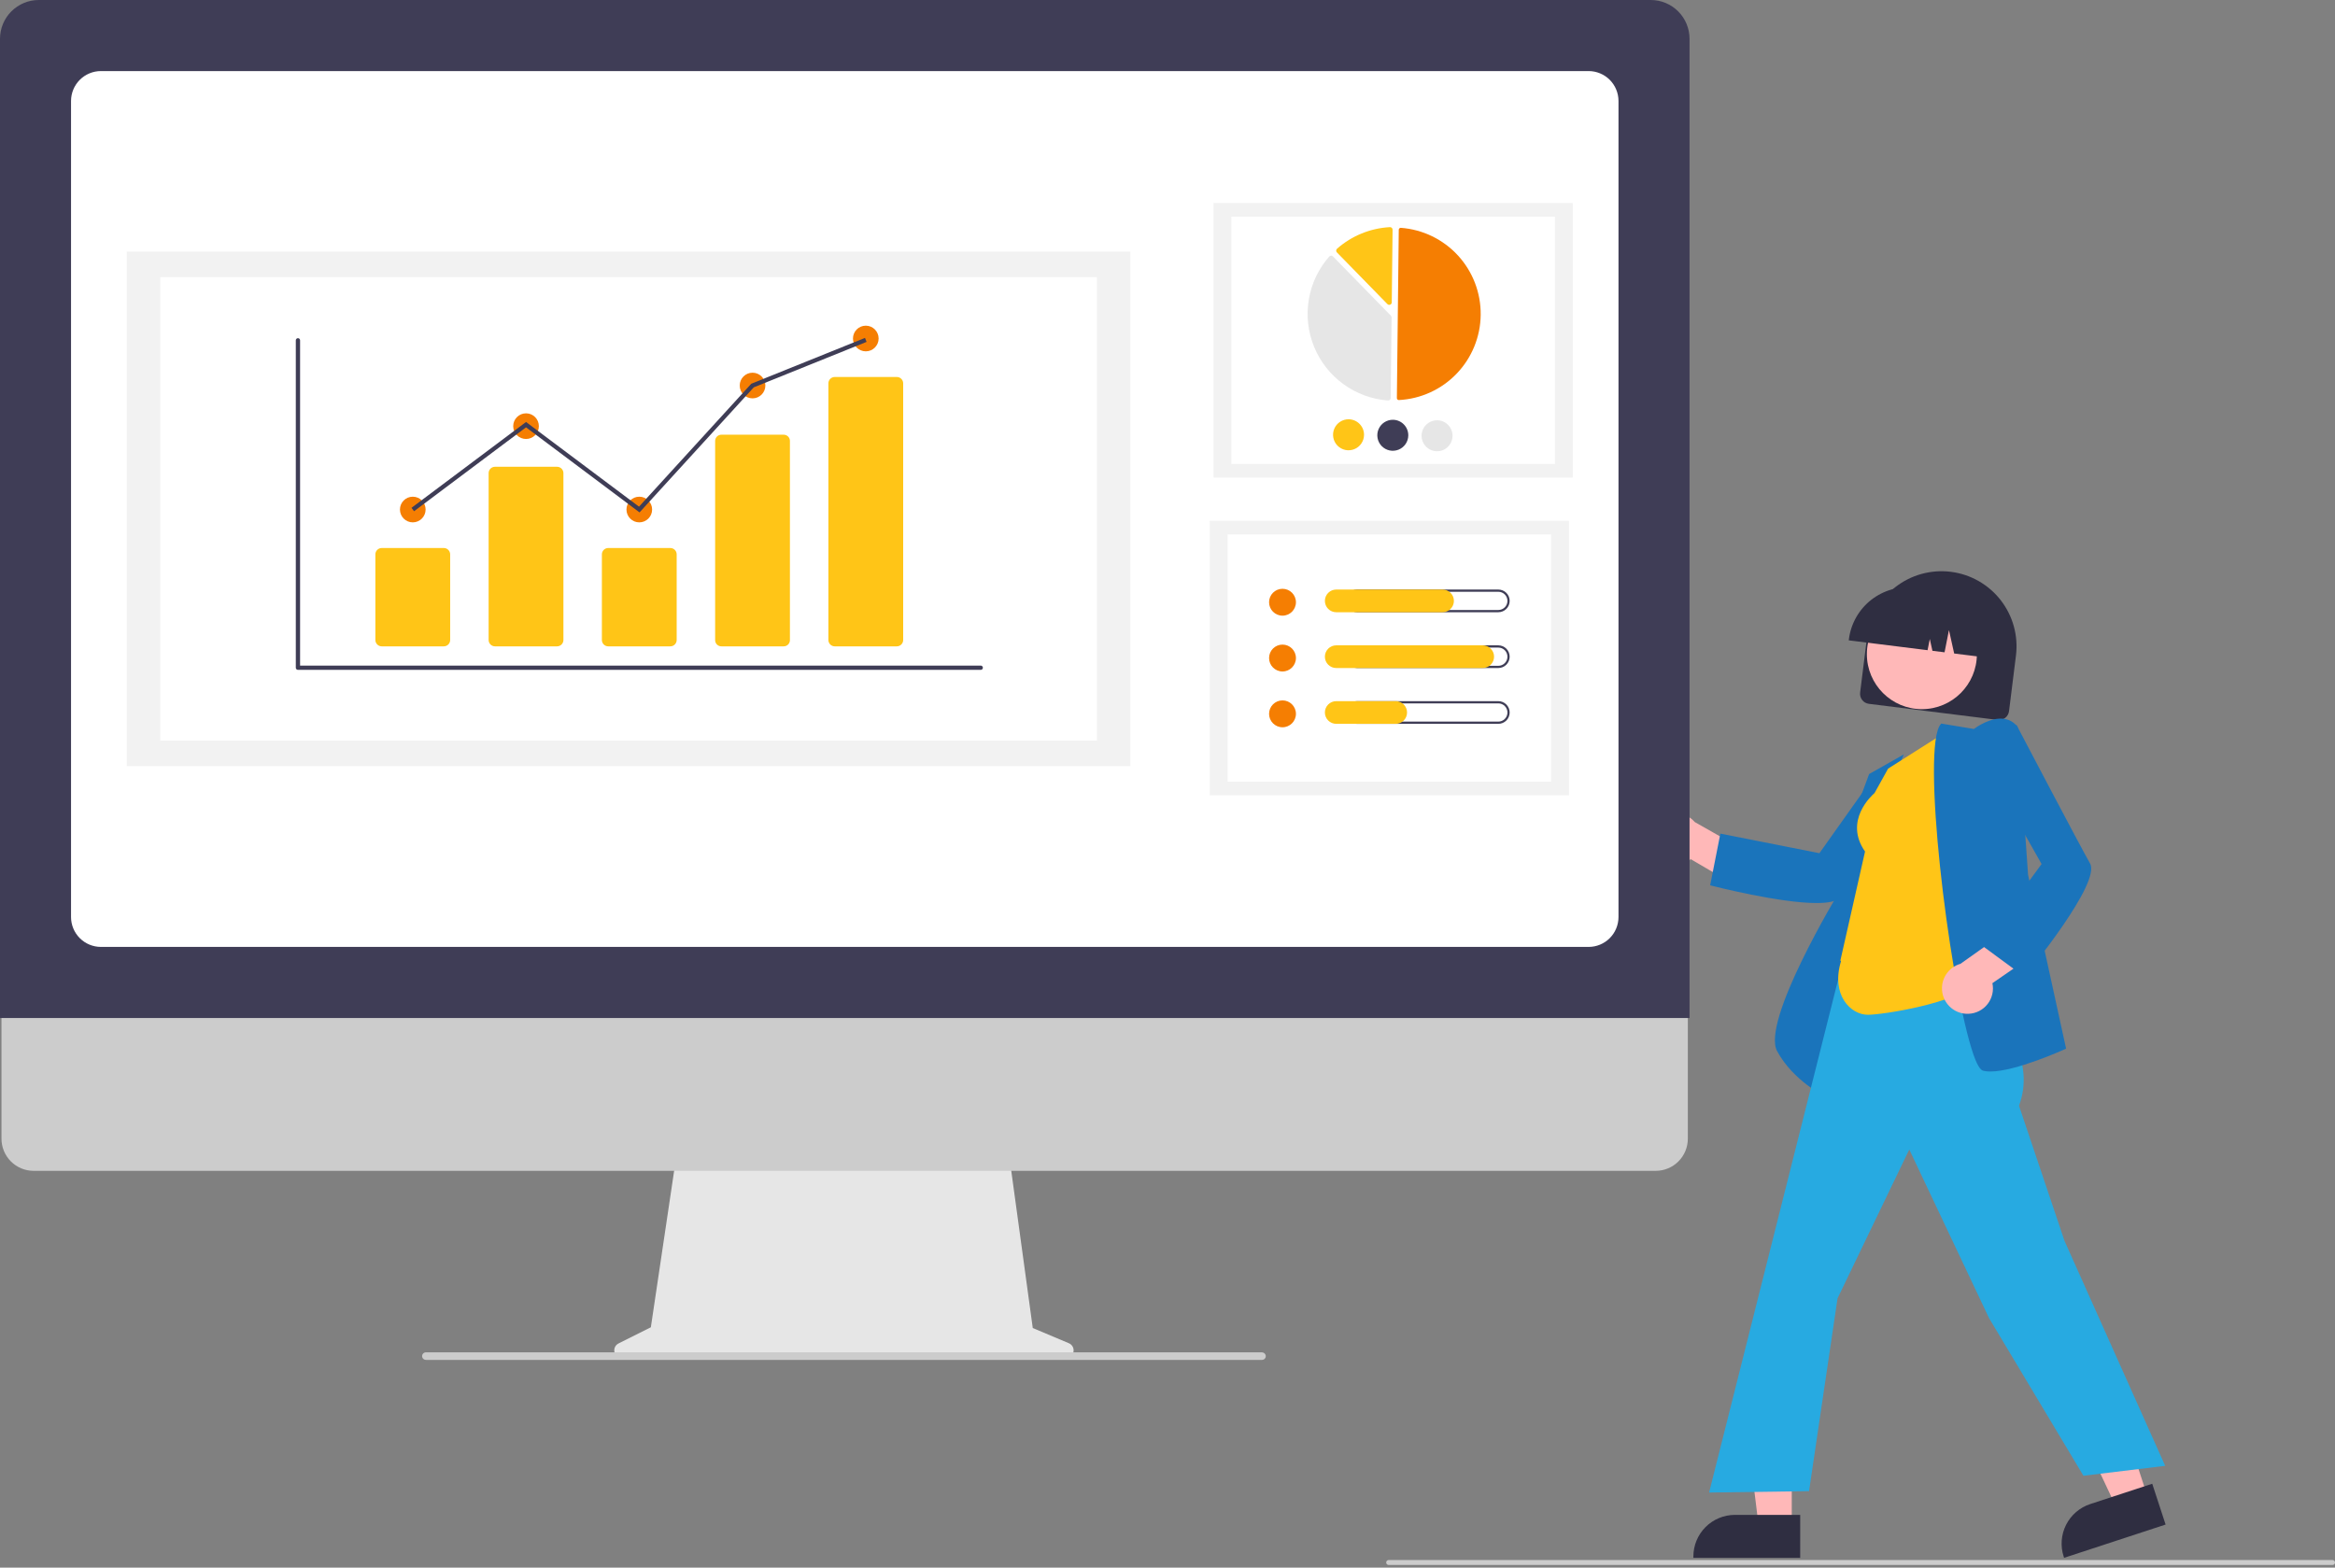 <svg width="420" height="282" viewBox="0 0 420 282" fill="none" xmlns="http://www.w3.org/2000/svg">
<rect x="0" y="0" width="420" height="282" fill="#808080" stroke="none"/>
<g clip-path="url(#clip0_543_4421)">
<path d="M334.584 124.589L335.831 114.59C336.274 111.036 338.11 107.805 340.934 105.605C343.759 103.406 347.341 102.42 350.892 102.863C354.444 103.306 357.674 105.143 359.872 107.969C362.07 110.795 363.056 114.38 362.613 117.933L361.366 127.932C361.306 128.409 361.059 128.843 360.68 129.138C360.301 129.434 359.82 129.566 359.343 129.507L336.158 126.613C335.682 126.553 335.248 126.306 334.953 125.927C334.658 125.547 334.525 125.066 334.584 124.589Z" fill="#2F2E41"/>
<path d="M345.691 127.572C351.155 127.572 355.585 123.14 355.585 117.672C355.585 112.205 351.155 107.773 345.691 107.773C340.227 107.773 335.797 112.205 335.797 117.672C335.797 123.14 340.227 127.572 345.691 127.572Z" fill="#FFB8B8"/>
<path d="M332.564 114.994C332.918 112.185 334.371 109.63 336.604 107.891C338.838 106.152 341.67 105.37 344.478 105.718L346.477 105.967C349.285 106.321 351.838 107.775 353.576 110.01C355.315 112.245 356.096 115.078 355.748 117.888L355.723 118.088L351.5 117.561L350.562 113.345L349.771 117.345L347.588 117.073L347.115 114.946L346.716 116.964L332.539 115.194L332.564 114.994Z" fill="#2F2E41"/>
<path d="M297.302 152.986C297.604 153.58 298.033 154.1 298.558 154.51C299.083 154.921 299.692 155.211 300.341 155.36C300.991 155.509 301.665 155.515 302.316 155.375C302.968 155.236 303.581 154.955 304.112 154.553L313.099 159.82L317.63 155.136L304.835 147.876C304.1 147.028 303.08 146.479 301.968 146.333C300.856 146.186 299.729 146.453 298.8 147.083C297.872 147.713 297.206 148.662 296.93 149.749C296.654 150.837 296.786 151.989 297.302 152.986Z" fill="#FFB8B8"/>
<path d="M326.752 162.45C320.124 162.45 308.459 159.481 307.813 159.315L307.609 159.263L309.445 149.963L327.261 153.484L336.94 139.847L348.052 138.716L347.742 139.125C347.597 139.315 333.273 158.182 331.044 161.347C330.482 162.145 328.875 162.45 326.752 162.45Z" fill="#1A74BB"/>
<path d="M328.53 197.355L328.265 197.228C328.208 197.201 322.577 194.461 319.66 189.11C316.757 183.784 330.347 161.194 331.297 159.627L331.311 152.452L336.2 139.246L342.435 135.72L337.082 148.217L328.53 197.355Z" fill="#1A74BB"/>
<path d="M322.286 274.462L316.327 274.462L313.492 251.465L322.287 251.466L322.286 274.462Z" fill="#FFB8B8"/>
<path d="M323.803 280.242L304.59 280.241V279.998C304.59 278.013 305.378 276.11 306.78 274.707C308.183 273.304 310.085 272.515 312.068 272.515H312.069L323.804 272.516L323.803 280.242Z" fill="#2F2E41"/>
<path d="M386.287 269.237L380.624 271.094L370.773 250.124L379.131 247.384L386.287 269.237Z" fill="#FFB8B8"/>
<path d="M389.53 274.256L371.272 280.241L371.196 280.01C370.578 278.125 370.735 276.071 371.631 274.3C372.527 272.53 374.089 271.188 375.974 270.57L375.974 270.57L387.126 266.914L389.53 274.256Z" fill="#2F2E41"/>
<path d="M374.751 265.478L357.764 237.103L343.425 206.788L330.521 233.567L325.395 268.249L307.418 268.498L307.489 268.217L334.999 158.845L356.545 162.066L355.564 176.295L356.148 177.127C361.015 184.045 366.048 191.198 363.161 198.908L371.344 223.217L389.456 263.694L374.751 265.478Z" fill="#27AAE1"/>
<path d="M335.984 182.549C332.862 182.549 329.3 178.982 331.148 172.893L331.029 172.806L335.467 153.185C331.594 147.643 336.7 143.068 337.179 142.66L339.617 138.269L350.373 131.444L355.815 176.687L355.734 176.764C351.804 180.526 338.603 182.549 335.984 182.549Z" fill="#FFC517"/>
<path d="M358.011 192.758C357.584 192.765 357.157 192.72 356.74 192.624C356.322 192.519 355.645 191.986 354.598 188.576C350.438 175.024 345.526 134.245 349.095 130.254L349.177 130.163L355.036 131.14C355.523 130.78 358.079 128.995 360.437 129.306C360.923 129.367 361.39 129.527 361.812 129.776C362.233 130.025 362.599 130.358 362.886 130.754L362.927 130.807L364.793 157.377L371.632 188.645L371.468 188.72C371.07 188.901 362.531 192.758 358.011 192.758Z" fill="#1A74BB"/>
<path d="M354.069 182.373C354.735 182.351 355.388 182.183 355.982 181.881C356.576 181.579 357.097 181.15 357.507 180.625C357.918 180.1 358.208 179.491 358.358 178.842C358.508 178.192 358.514 177.518 358.375 176.866L366.952 170.955L364.633 164.863L352.638 173.381C351.559 173.687 350.629 174.378 350.025 175.324C349.421 176.27 349.185 177.405 349.362 178.513C349.538 179.622 350.115 180.627 350.983 181.338C351.85 182.05 352.948 182.418 354.069 182.373Z" fill="#FFB8B8"/>
<path d="M364.124 175.691L356.484 170.085L367.224 155.432L358.982 140.881L362.67 130.331L362.908 130.786C363.019 130.997 374.025 151.976 375.945 155.338C377.942 158.835 364.818 174.848 364.258 175.528L364.124 175.691Z" fill="#1A74BB"/>
<path d="M192.268 241.641L185.765 238.901L181.305 206.286H121.904L117.069 238.768L111.252 241.678C110.974 241.817 110.75 242.047 110.618 242.329C110.487 242.611 110.454 242.929 110.525 243.232C110.597 243.535 110.768 243.805 111.012 243.998C111.256 244.191 111.559 244.297 111.87 244.297H191.732C192.051 244.297 192.36 244.186 192.607 243.984C192.854 243.782 193.023 243.501 193.086 243.188C193.149 242.875 193.102 242.55 192.953 242.268C192.804 241.986 192.562 241.764 192.268 241.641Z" fill="#E6E6E6"/>
<path d="M297.826 210.626H6.034C4.503 210.622 3.036 210.011 1.954 208.927C0.873 207.842 0.266 206.373 0.266 204.841V163.672H303.594V204.841C303.594 206.373 302.987 207.842 301.906 208.927C300.824 210.011 299.357 210.622 297.826 210.626Z" fill="#CCCCCC"/>
<path d="M303.9 183.129H0V6.973C0.002 5.124 0.737 3.352 2.044 2.045C3.35 0.737 5.121 0.002 6.969 0H296.931C298.778 0.002 300.55 0.737 301.856 2.045C303.163 3.352 303.898 5.124 303.9 6.973V183.129Z" fill="#3F3D56"/>
<path d="M285.748 170.344H18.15C16.726 170.342 15.36 169.776 14.353 168.768C13.345 167.76 12.779 166.394 12.777 164.968V18.161C12.779 16.736 13.345 15.369 14.353 14.361C15.36 13.354 16.726 12.787 18.15 12.785H285.748C287.173 12.787 288.538 13.354 289.546 14.361C290.553 15.369 291.119 16.736 291.121 18.161V164.968C291.119 166.394 290.553 167.76 289.546 168.768C288.538 169.776 287.173 170.342 285.748 170.344Z" fill="white"/>
<path d="M226.997 244.637H76.63C76.476 244.64 76.325 244.592 76.201 244.501C76.077 244.409 75.987 244.28 75.944 244.131C75.918 244.031 75.915 243.925 75.935 243.823C75.956 243.72 76 243.624 76.063 243.542C76.127 243.459 76.209 243.392 76.302 243.346C76.396 243.3 76.498 243.276 76.603 243.276H226.942C227.104 243.27 227.264 243.32 227.395 243.416C227.525 243.513 227.62 243.651 227.662 243.808C227.684 243.908 227.683 244.011 227.66 244.11C227.637 244.209 227.592 244.302 227.528 244.382C227.465 244.461 227.384 244.526 227.292 244.57C227.2 244.614 227.099 244.637 226.997 244.637Z" fill="#CCCCCC"/>
<path d="M282.892 36.52H218.281V85.908H282.892V36.52Z" fill="#F2F2F2"/>
<path d="M279.682 38.974H221.492V83.454H279.682V38.974Z" fill="white"/>
<path d="M251.609 71.967C251.617 71.967 251.624 71.967 251.632 71.966C255.571 71.76 259.284 70.061 262.015 67.213C264.746 64.366 266.291 60.585 266.335 56.639C266.379 52.692 264.92 48.877 262.253 45.969C259.586 43.062 255.913 41.279 251.979 40.985C251.931 40.981 251.882 40.987 251.836 41.003C251.79 41.019 251.747 41.044 251.711 41.078C251.676 41.11 251.647 41.15 251.627 41.194C251.608 41.238 251.597 41.286 251.597 41.334L251.258 71.609C251.257 71.703 251.294 71.793 251.359 71.86C251.425 71.928 251.515 71.966 251.609 71.967Z" fill="#F57E02"/>
<path d="M239.44 45.991C239.561 45.992 239.676 46.041 239.761 46.128L250.177 56.786C250.219 56.829 250.252 56.879 250.274 56.935C250.296 56.99 250.307 57.05 250.307 57.11L250.144 71.596C250.144 71.658 250.131 71.719 250.105 71.776C250.08 71.833 250.043 71.884 249.997 71.926C249.951 71.968 249.897 72.001 249.838 72.021C249.779 72.042 249.716 72.05 249.654 72.045C246.757 71.828 243.979 70.808 241.631 69.098C239.282 67.388 237.457 65.057 236.36 62.366C235.263 59.676 234.938 56.732 235.42 53.867C235.903 51.001 237.175 48.327 239.093 46.145C239.135 46.098 239.185 46.06 239.242 46.034C239.299 46.007 239.361 45.993 239.423 45.991C239.429 45.991 239.434 45.991 239.44 45.991Z" fill="#E6E6E6"/>
<path d="M250.034 40.861C250.15 40.862 250.262 40.908 250.346 40.988C250.391 41.031 250.426 41.083 250.45 41.14C250.474 41.198 250.486 41.26 250.485 41.322L250.339 54.392C250.338 54.482 250.31 54.57 250.26 54.644C250.209 54.718 250.137 54.776 250.054 54.809C249.97 54.843 249.879 54.851 249.791 54.832C249.703 54.814 249.622 54.77 249.559 54.705L240.47 45.404C240.426 45.36 240.393 45.308 240.37 45.25C240.348 45.192 240.338 45.131 240.34 45.069C240.342 45.007 240.357 44.947 240.384 44.891C240.41 44.835 240.448 44.785 240.494 44.744C243.138 42.416 246.489 41.048 250.006 40.861C250.015 40.861 250.025 40.861 250.034 40.861Z" fill="#FFC517"/>
<path d="M245.35 78.245C245.344 78.796 245.175 79.333 244.863 79.788C244.552 80.243 244.113 80.596 243.601 80.801C243.09 81.006 242.529 81.055 241.99 80.942C241.45 80.828 240.957 80.557 240.572 80.163C240.186 79.768 239.926 79.269 239.825 78.727C239.724 78.185 239.785 77.625 240.002 77.118C240.218 76.611 240.58 76.179 241.042 75.878C241.503 75.577 242.044 75.419 242.595 75.425C243.334 75.435 244.039 75.737 244.555 76.265C245.072 76.794 245.358 77.505 245.35 78.245Z" fill="#FFC517"/>
<path d="M253.311 78.334C253.305 78.885 253.136 79.423 252.824 79.878C252.513 80.333 252.074 80.685 251.562 80.89C251.051 81.096 250.49 81.145 249.951 81.031C249.411 80.917 248.918 80.646 248.532 80.252C248.147 79.858 247.887 79.358 247.786 78.816C247.684 78.274 247.746 77.714 247.963 77.207C248.179 76.7 248.541 76.269 249.003 75.967C249.464 75.666 250.005 75.509 250.556 75.515C251.295 75.524 252 75.826 252.516 76.354C253.033 76.883 253.319 77.595 253.311 78.334Z" fill="#3F3D56"/>
<path d="M261.272 78.423C261.266 78.975 261.096 79.512 260.785 79.967C260.474 80.422 260.035 80.775 259.523 80.98C259.012 81.185 258.451 81.234 257.912 81.12C257.372 81.007 256.879 80.736 256.493 80.341C256.108 79.947 255.848 79.447 255.747 78.905C255.645 78.363 255.707 77.803 255.923 77.296C256.14 76.789 256.502 76.358 256.964 76.057C257.425 75.755 257.966 75.598 258.517 75.604C259.256 75.613 259.961 75.915 260.477 76.444C260.994 76.972 261.28 77.684 261.272 78.423Z" fill="#E6E6E6"/>
<path d="M282.212 93.681H217.602V143.069H282.212V93.681Z" fill="#F2F2F2"/>
<path d="M279.002 96.135H220.812V140.615H279.002V96.135Z" fill="white"/>
<path d="M230.686 110.754C232.02 110.754 233.102 109.672 233.102 108.337C233.102 107.002 232.02 105.919 230.686 105.919C229.351 105.919 228.27 107.002 228.27 108.337C228.27 109.672 229.351 110.754 230.686 110.754Z" fill="#F57E02"/>
<path d="M269.504 106.455C269.72 106.455 269.933 106.497 270.132 106.58C270.331 106.662 270.512 106.782 270.665 106.935C270.817 107.087 270.938 107.268 271.021 107.467C271.103 107.666 271.146 107.879 271.146 108.095C271.146 108.31 271.103 108.524 271.021 108.723C270.938 108.922 270.817 109.103 270.665 109.255C270.512 109.407 270.331 109.528 270.132 109.61C269.933 109.693 269.72 109.735 269.504 109.734H244.094C243.659 109.734 243.242 109.562 242.935 109.254C242.628 108.947 242.455 108.53 242.455 108.095C242.455 107.66 242.628 107.243 242.935 106.936C243.242 106.628 243.659 106.455 244.094 106.455H269.504ZM269.504 106.054H244.094C243.826 106.054 243.56 106.106 243.312 106.208C243.064 106.311 242.839 106.461 242.649 106.651C242.46 106.84 242.309 107.065 242.206 107.313C242.104 107.561 242.051 107.827 242.051 108.095C242.051 108.363 242.104 108.629 242.206 108.877C242.309 109.125 242.46 109.35 242.649 109.539C242.839 109.729 243.064 109.879 243.312 109.981C243.56 110.084 243.826 110.136 244.094 110.136H269.504C269.772 110.136 270.038 110.084 270.286 109.981C270.534 109.879 270.759 109.729 270.949 109.539C271.138 109.35 271.289 109.125 271.392 108.877C271.494 108.629 271.547 108.363 271.547 108.095C271.547 107.827 271.494 107.561 271.392 107.313C271.289 107.065 271.138 106.84 270.949 106.651C270.759 106.461 270.534 106.311 270.286 106.208C270.038 106.106 269.772 106.054 269.504 106.054Z" fill="#3F3D56"/>
<path d="M259.477 110.136H240.348C239.807 110.136 239.289 109.921 238.906 109.538C238.524 109.155 238.309 108.636 238.309 108.095C238.309 107.554 238.524 107.034 238.906 106.652C239.289 106.269 239.807 106.054 240.348 106.054H259.477C260.018 106.054 260.537 106.269 260.92 106.652C261.302 107.034 261.517 107.554 261.517 108.095C261.517 108.636 261.302 109.155 260.92 109.538C260.537 109.921 260.018 110.136 259.477 110.136Z" fill="#FFC517"/>
<path d="M230.686 120.793C232.02 120.793 233.102 119.71 233.102 118.375C233.102 117.04 232.02 115.958 230.686 115.958C229.351 115.958 228.27 117.04 228.27 118.375C228.27 119.71 229.351 120.793 230.686 120.793Z" fill="#F57E02"/>
<path d="M269.505 116.494C269.721 116.493 269.934 116.536 270.133 116.618C270.332 116.7 270.513 116.821 270.666 116.973C270.818 117.125 270.939 117.306 271.021 117.505C271.104 117.704 271.146 117.918 271.146 118.133C271.146 118.349 271.104 118.562 271.021 118.761C270.939 118.96 270.818 119.141 270.666 119.293C270.513 119.446 270.332 119.566 270.133 119.649C269.934 119.731 269.721 119.773 269.505 119.773H244.095C243.66 119.773 243.243 119.6 242.936 119.293C242.629 118.985 242.456 118.568 242.456 118.133C242.456 117.698 242.629 117.281 242.936 116.974C243.243 116.667 243.66 116.494 244.095 116.494H269.505ZM269.505 116.092H244.095C243.554 116.092 243.035 116.307 242.652 116.69C242.27 117.073 242.055 117.592 242.055 118.133C242.055 118.675 242.27 119.194 242.652 119.576C243.035 119.959 243.554 120.174 244.095 120.174H269.505C270.046 120.174 270.565 119.959 270.948 119.576C271.33 119.194 271.545 118.675 271.545 118.133C271.545 117.592 271.33 117.073 270.948 116.69C270.565 116.307 270.046 116.092 269.505 116.092Z" fill="#3F3D56"/>
<path d="M266.701 120.174H240.348C239.807 120.174 239.289 119.959 238.906 119.576C238.523 119.194 238.309 118.675 238.309 118.133C238.309 117.592 238.523 117.073 238.906 116.69C239.289 116.307 239.807 116.092 240.348 116.092H266.701C267.242 116.092 267.761 116.307 268.143 116.69C268.526 117.073 268.741 117.592 268.741 118.133C268.741 118.675 268.526 119.194 268.143 119.576C267.761 119.959 267.242 120.174 266.701 120.174Z" fill="#FFC517"/>
<path d="M230.686 130.831C232.02 130.831 233.102 129.748 233.102 128.413C233.102 127.078 232.02 125.996 230.686 125.996C229.351 125.996 228.27 127.078 228.27 128.413C228.27 129.748 229.351 130.831 230.686 130.831Z" fill="#F57E02"/>
<path d="M269.505 126.532C269.721 126.532 269.934 126.574 270.133 126.656C270.332 126.738 270.513 126.859 270.666 127.011C270.818 127.164 270.939 127.345 271.021 127.544C271.104 127.743 271.146 127.956 271.146 128.172C271.146 128.387 271.104 128.601 271.021 128.8C270.939 128.999 270.818 129.18 270.666 129.332C270.513 129.484 270.332 129.605 270.133 129.687C269.934 129.769 269.721 129.811 269.505 129.811H244.095C243.66 129.811 243.243 129.638 242.936 129.331C242.629 129.023 242.456 128.606 242.456 128.172C242.456 127.737 242.629 127.32 242.936 127.012C243.243 126.705 243.66 126.532 244.095 126.532H269.505ZM269.505 126.131H244.095C243.554 126.131 243.035 126.346 242.652 126.728C242.27 127.111 242.055 127.63 242.055 128.172C242.055 128.713 242.27 129.232 242.652 129.615C243.035 129.998 243.554 130.213 244.095 130.213H269.505C270.046 130.213 270.565 129.998 270.948 129.615C271.33 129.232 271.545 128.713 271.545 128.172C271.545 127.63 271.33 127.111 270.948 126.728C270.565 126.346 270.046 126.131 269.505 126.131Z" fill="#3F3D56"/>
<path d="M251.053 130.213H240.351C240.083 130.213 239.818 130.16 239.57 130.058C239.322 129.956 239.097 129.805 238.907 129.616C238.717 129.426 238.567 129.201 238.464 128.953C238.361 128.706 238.309 128.44 238.309 128.172C238.309 127.903 238.361 127.638 238.464 127.39C238.567 127.142 238.717 126.917 238.907 126.727C239.097 126.538 239.322 126.388 239.57 126.285C239.818 126.183 240.083 126.13 240.351 126.131H251.053C251.593 126.131 252.111 126.347 252.493 126.729C252.875 127.112 253.09 127.631 253.09 128.172C253.09 128.712 252.875 129.231 252.493 129.614C252.111 129.996 251.593 130.212 251.053 130.213Z" fill="#FFC517"/>
<path d="M203.319 45.258H22.809V137.821H203.319V45.258Z" fill="#F2F2F2"/>
<path d="M197.304 49.857H28.828V133.222H197.304V49.857Z" fill="white"/>
<path d="M176.407 120.503H53.591C53.489 120.503 53.392 120.463 53.32 120.391C53.248 120.319 53.207 120.221 53.207 120.119V61.22C53.207 61.118 53.248 61.02 53.32 60.948C53.392 60.876 53.489 60.835 53.591 60.835C53.693 60.835 53.791 60.876 53.863 60.948C53.935 61.02 53.976 61.118 53.976 61.22V119.734H176.407C176.509 119.734 176.607 119.775 176.679 119.847C176.751 119.919 176.792 120.017 176.792 120.119C176.792 120.221 176.751 120.319 176.679 120.391C176.607 120.463 176.509 120.503 176.407 120.503Z" fill="#3F3D56"/>
<path d="M79.831 116.273H68.66C68.358 116.273 68.068 116.152 67.854 115.938C67.64 115.724 67.52 115.434 67.519 115.132V99.724C67.52 99.422 67.64 99.132 67.854 98.918C68.068 98.704 68.358 98.583 68.66 98.583H79.831C80.134 98.583 80.424 98.704 80.637 98.918C80.851 99.132 80.972 99.422 80.972 99.724V115.132C80.972 115.434 80.851 115.724 80.637 115.938C80.424 116.152 80.134 116.273 79.831 116.273Z" fill="#FFC517"/>
<path d="M100.202 116.273H89.032C88.729 116.273 88.439 116.152 88.225 115.938C88.011 115.724 87.891 115.434 87.891 115.132V85.111C87.891 84.808 88.011 84.518 88.225 84.304C88.439 84.09 88.729 83.969 89.032 83.969H100.202C100.505 83.969 100.795 84.09 101.009 84.304C101.222 84.518 101.343 84.808 101.343 85.111V115.132C101.343 115.434 101.222 115.724 101.009 115.938C100.795 116.152 100.505 116.273 100.202 116.273Z" fill="#FFC517"/>
<path d="M120.573 116.273H109.403C109.1 116.273 108.81 116.152 108.596 115.938C108.382 115.724 108.262 115.434 108.262 115.132V99.724C108.262 99.422 108.382 99.132 108.596 98.918C108.81 98.704 109.1 98.583 109.403 98.583H120.573C120.876 98.583 121.166 98.704 121.38 98.918C121.594 99.132 121.714 99.422 121.714 99.724V115.132C121.714 115.434 121.594 115.724 121.38 115.938C121.166 116.152 120.876 116.273 120.573 116.273Z" fill="#FFC517"/>
<path d="M140.944 116.273H129.774C129.478 116.279 129.192 116.168 128.978 115.964C128.764 115.76 128.64 115.479 128.633 115.183V79.29C128.64 78.994 128.764 78.713 128.978 78.509C129.192 78.305 129.478 78.194 129.774 78.2H140.944C141.24 78.194 141.526 78.305 141.74 78.509C141.954 78.713 142.078 78.994 142.085 79.29V115.183C142.078 115.479 141.954 115.76 141.74 115.964C141.526 116.168 141.24 116.279 140.944 116.273Z" fill="#FFC517"/>
<path d="M161.315 116.273H150.145C149.842 116.273 149.552 116.152 149.339 115.938C149.125 115.724 149.004 115.434 149.004 115.132V68.958C149.004 68.656 149.125 68.366 149.339 68.152C149.552 67.938 149.842 67.817 150.145 67.817H161.315C161.618 67.817 161.908 67.938 162.122 68.152C162.336 68.366 162.456 68.656 162.456 68.958V115.132C162.456 115.434 162.336 115.724 162.122 115.938C161.908 116.152 161.618 116.273 161.315 116.273Z" fill="#FFC517"/>
<path d="M74.248 93.968C75.521 93.968 76.554 92.935 76.554 91.66C76.554 90.386 75.521 89.353 74.248 89.353C72.974 89.353 71.941 90.386 71.941 91.66C71.941 92.935 72.974 93.968 74.248 93.968Z" fill="#F57E02"/>
<path d="M94.619 78.969C95.892 78.969 96.925 77.936 96.925 76.662C96.925 75.388 95.892 74.355 94.619 74.355C93.345 74.355 92.312 75.388 92.312 76.662C92.312 77.936 93.345 78.969 94.619 78.969Z" fill="#F57E02"/>
<path d="M114.99 93.968C116.263 93.968 117.296 92.935 117.296 91.66C117.296 90.386 116.263 89.353 114.99 89.353C113.716 89.353 112.684 90.386 112.684 91.66C112.684 92.935 113.716 93.968 114.99 93.968Z" fill="#F57E02"/>
<path d="M135.361 71.662C136.634 71.662 137.667 70.629 137.667 69.355C137.667 68.081 136.634 67.048 135.361 67.048C134.087 67.048 133.055 68.081 133.055 69.355C133.055 70.629 134.087 71.662 135.361 71.662Z" fill="#F57E02"/>
<path d="M155.732 63.202C157.006 63.202 158.038 62.169 158.038 60.895C158.038 59.62 157.006 58.587 155.732 58.587C154.458 58.587 153.426 59.62 153.426 60.895C153.426 62.169 154.458 63.202 155.732 63.202Z" fill="#F57E02"/>
<path d="M115.036 92.177L94.617 76.874L74.476 91.968L74.016 91.353L94.617 75.913L114.939 91.143L135.134 69.031L135.215 68.998L155.586 60.786L155.873 61.499L135.583 69.679L115.036 92.177Z" fill="#3F3D56"/>
<path d="M419.556 281.528H249.782C249.663 281.528 249.55 281.481 249.466 281.398C249.383 281.314 249.336 281.201 249.336 281.083C249.336 280.964 249.383 280.851 249.466 280.767C249.55 280.684 249.663 280.637 249.782 280.637H419.556C419.674 280.637 419.787 280.684 419.871 280.767C419.954 280.851 420.001 280.964 420.001 281.083C420.001 281.201 419.954 281.314 419.871 281.398C419.787 281.481 419.674 281.528 419.556 281.528Z" fill="#CCCCCC"/>
</g>
<defs>
<clipPath id="clip0_543_4421">
<rect width="420" height="281.528" fill="white"/>
</clipPath>
</defs>
</svg>
